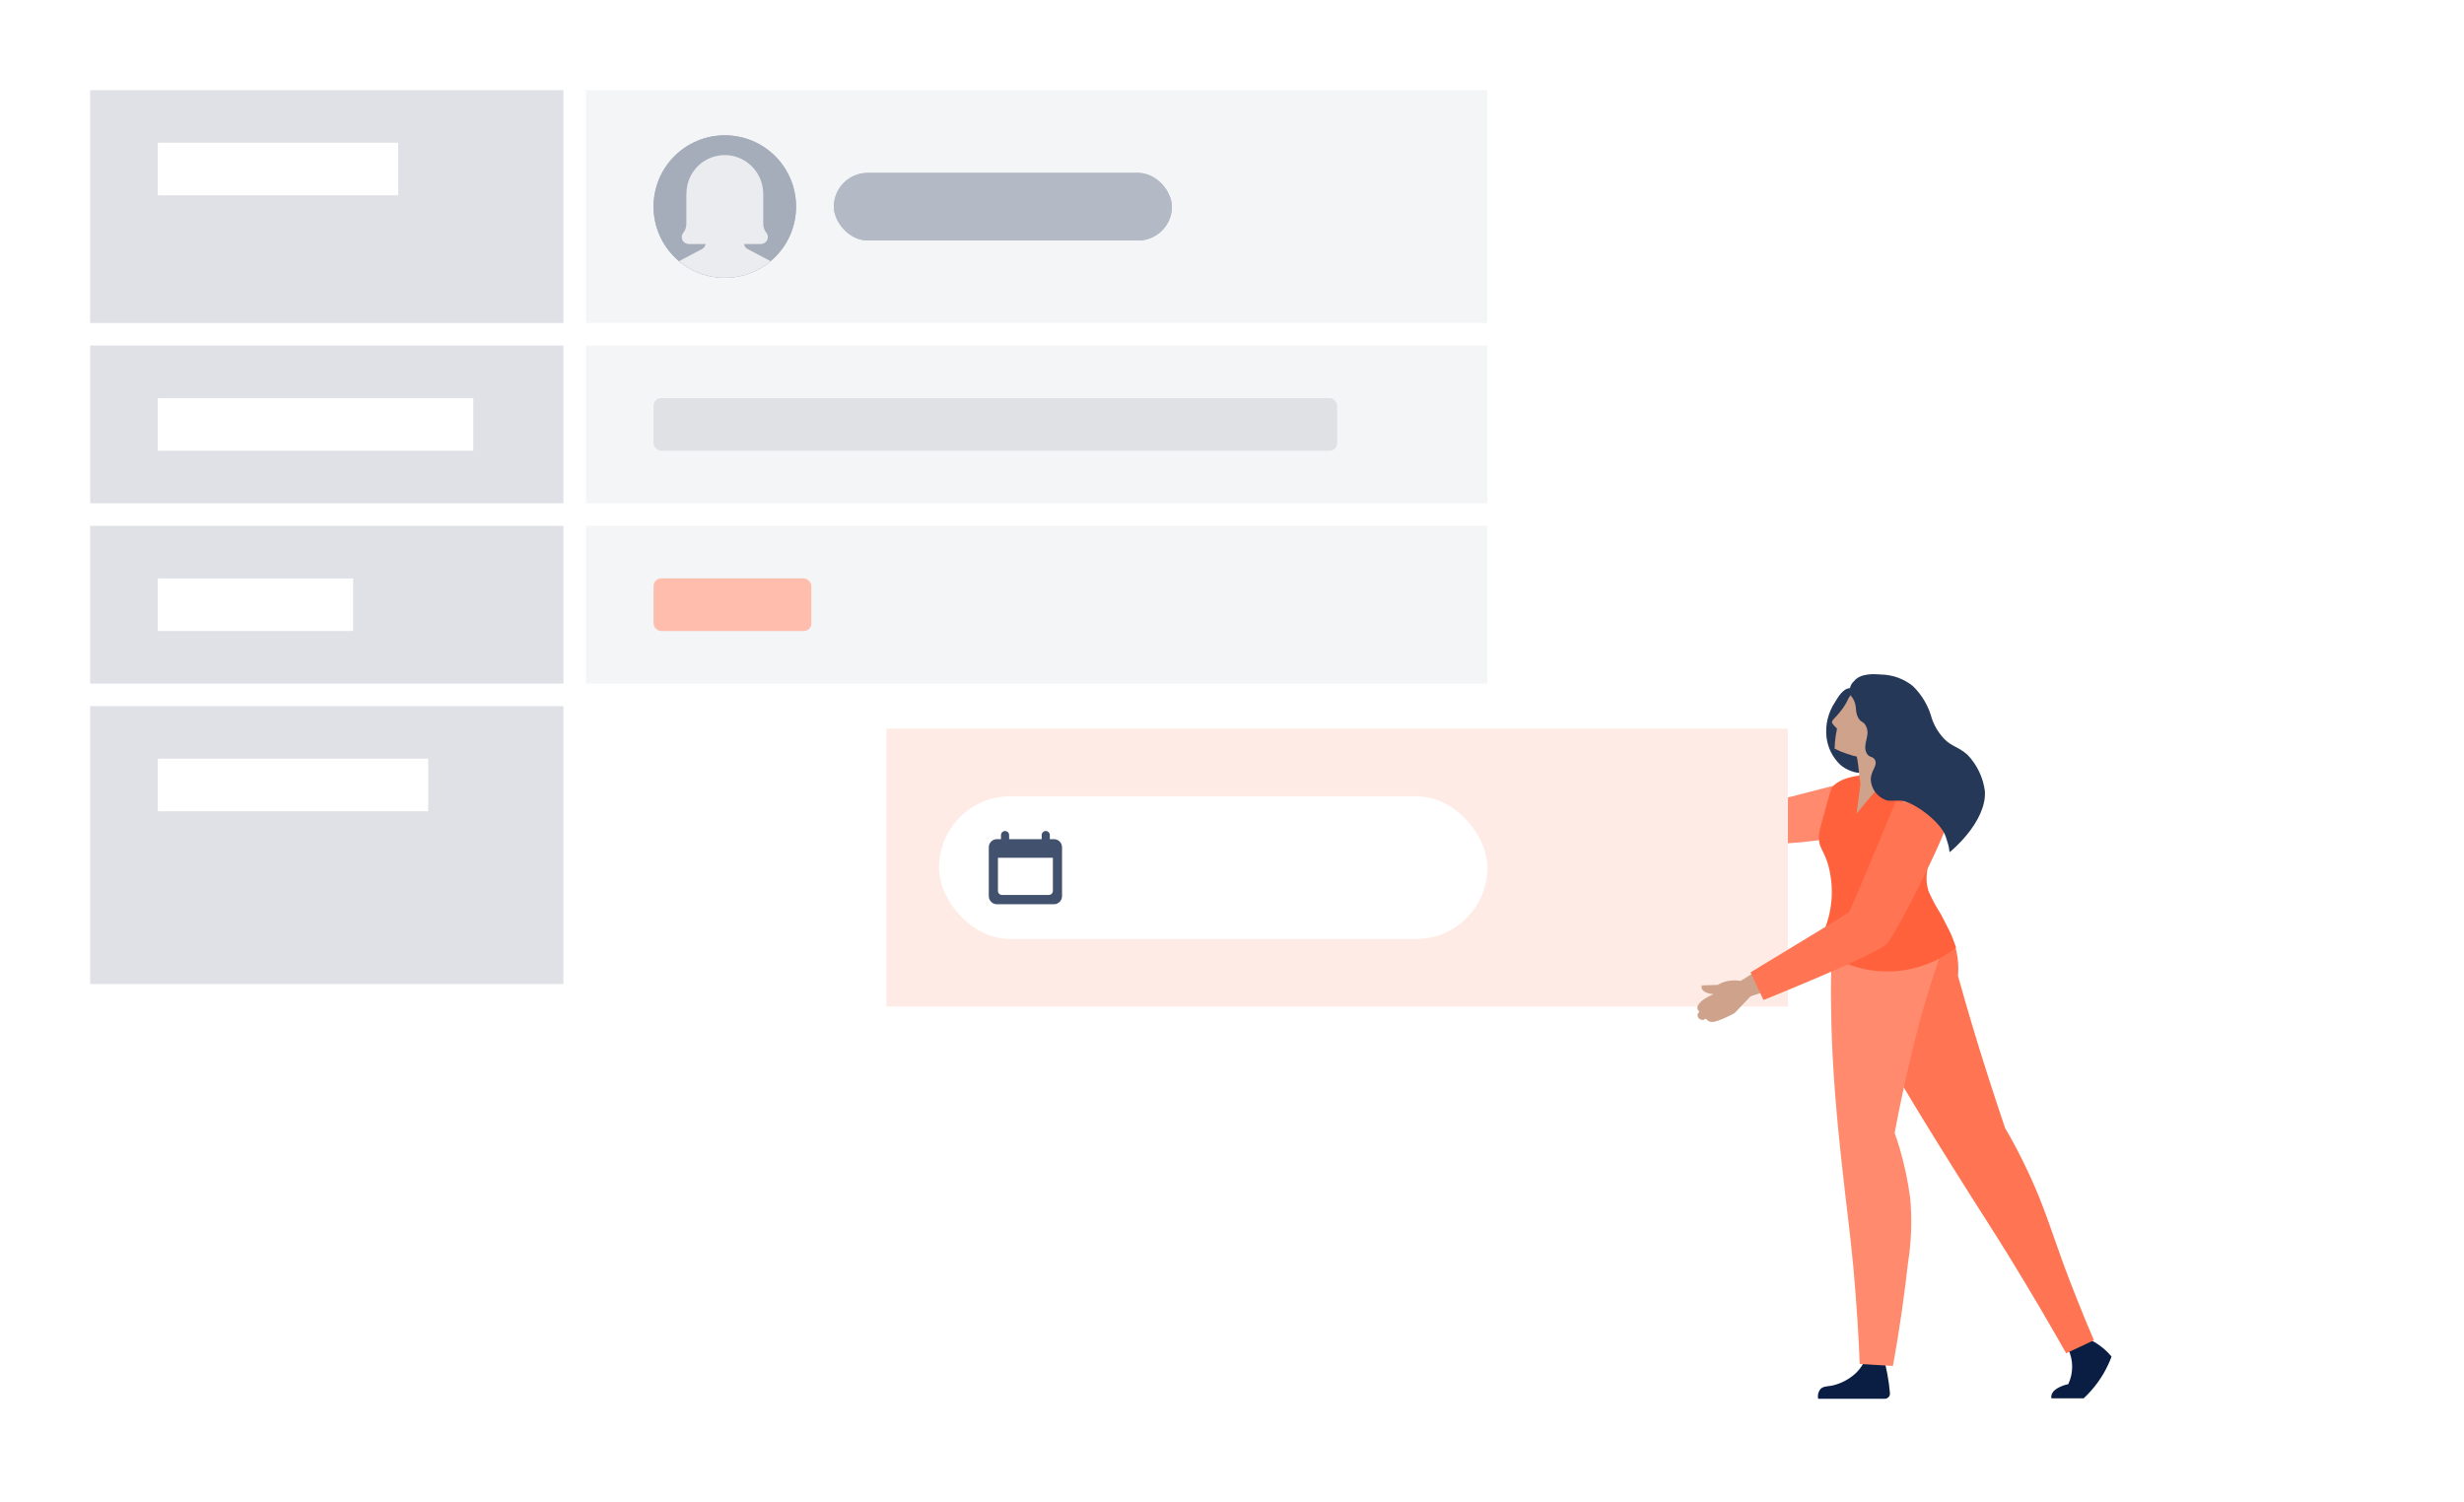 <svg width="328" height="200" viewBox="0 0 328 200" fill="none" xmlns="http://www.w3.org/2000/svg">
<rect width="328" height="200" fill="white"/>
<rect x="12" y="70" width="63" height="21" fill="#DFE1E6"/>
<path d="M219.328 100.597L218.482 102.607C221.796 104.881 225.24 106.959 228.797 108.831C231.359 110.182 233.828 111.346 236.19 112.355C241.157 112.181 246.082 111.377 250.846 109.962C251.299 109.827 251.734 109.634 252.138 109.388C252.322 109.276 255.322 107.408 254.762 105.241C254.408 103.871 252.742 102.774 250.741 102.88L236.329 106.591L219.328 100.597Z" fill="#FF8A6D"/>
<rect x="12" y="12" width="63" height="31" fill="#DFE1E6"/>
<rect x="21" y="19" width="32" height="7" fill="white"/>
<rect x="12" y="94" width="63" height="37" fill="#DFE1E6"/>
<rect x="21" y="101" width="36" height="7" fill="white"/>
<rect x="78" y="12" width="120" height="31" fill="#F4F5F7"/>
<rect x="78" y="70" width="120" height="21" fill="#F4F5F7"/>
<rect x="118" y="97" width="120" height="37" fill="#FFEBE5"/>
<rect x="87" y="77" width="21" height="7" rx="1" fill="#FFBDAD"/>
<rect x="78" y="46" width="120" height="21" fill="#F4F5F7"/>
<rect x="12" y="46" width="63" height="21" fill="#DFE1E6"/>
<rect x="21" y="53" width="42" height="7" fill="white"/>
<rect x="21" y="77" width="26" height="7" fill="white"/>
<rect x="87" y="53" width="91" height="7" rx="1" fill="#DFE1E5"/>
<rect x="111" y="23.016" width="45" height="9" rx="4.5" fill="#B3BAC5"/>
<path fill-rule="evenodd" clip-rule="evenodd" d="M105.968 27.5C105.968 32.737 101.722 36.984 96.484 36.984C91.246 36.984 87 32.737 87 27.5C87 22.262 91.246 18.016 96.484 18.016C101.722 18.016 105.968 22.262 105.968 27.5Z" fill="#A5ADBA"/>
<path fill-rule="evenodd" clip-rule="evenodd" d="M99.485 33.132C99.239 33.001 99.082 32.757 99.05 32.485H101.25C101.688 32.485 102.092 32.197 102.19 31.771C102.261 31.462 102.175 31.172 101.998 30.961C101.718 30.628 101.601 30.188 101.601 29.753V25.732H101.586C101.586 25.645 101.586 25.558 101.581 25.469C101.443 22.886 99.313 20.77 96.729 20.649C93.804 20.513 91.39 22.839 91.381 25.732H91.367V29.754C91.367 30.188 91.25 30.628 90.971 30.961C90.793 31.172 90.708 31.462 90.779 31.771C90.877 32.197 91.281 32.485 91.719 32.485H93.918C93.886 32.757 93.729 33.001 93.483 33.132L90.392 34.767C92.04 36.15 94.164 36.984 96.484 36.984C98.804 36.984 100.928 36.15 102.577 34.767L99.485 33.132Z" fill="#EBECF0"/>
<rect x="111" y="23.016" width="45" height="9" rx="4.5" fill="#B3BAC5"/>
<path fill-rule="evenodd" clip-rule="evenodd" d="M105.968 27.5C105.968 32.737 101.722 36.984 96.484 36.984C91.246 36.984 87 32.737 87 27.5C87 22.262 91.246 18.016 96.484 18.016C101.722 18.016 105.968 22.262 105.968 27.5Z" fill="#A5ADBA"/>
<path fill-rule="evenodd" clip-rule="evenodd" d="M99.485 33.132C99.239 33.001 99.082 32.757 99.05 32.485H101.25C101.688 32.485 102.092 32.197 102.19 31.771C102.261 31.462 102.175 31.172 101.998 30.961C101.718 30.628 101.601 30.188 101.601 29.753V25.732H101.586C101.586 25.645 101.586 25.558 101.581 25.469C101.443 22.886 99.313 20.77 96.729 20.649C93.804 20.513 91.39 22.839 91.381 25.732H91.367V29.754C91.367 30.188 91.25 30.628 90.971 30.961C90.793 31.172 90.708 31.462 90.779 31.771C90.877 32.197 91.281 32.485 91.719 32.485H93.918C93.886 32.757 93.729 33.001 93.483 33.132L90.392 34.767C92.04 36.15 94.164 36.984 96.484 36.984C98.804 36.984 100.928 36.15 102.577 34.767L99.485 33.132Z" fill="#EBECF0"/>
<path d="M233.695 131.934L230.916 134.853C230.25 135.232 229.554 135.557 228.836 135.824C228.279 136.025 227.808 136.162 227.411 135.916C227.275 135.832 227.159 135.718 227.073 135.582C226.918 135.754 226.676 135.819 226.455 135.748C226.221 135.685 226.04 135.499 225.984 135.263C225.939 135.041 226.034 134.815 226.224 134.692C226.101 134.597 226.011 134.465 225.968 134.315C225.81 133.726 226.639 132.955 228.11 132.343C227.249 132.295 226.607 131.949 226.506 131.531C226.482 131.412 226.497 131.289 226.546 131.179L228.66 131.109C229.033 130.884 229.44 130.719 229.864 130.621C230.613 130.453 231.391 130.476 232.129 130.687L233.695 131.934Z" fill="#CEA28B"/>
<rect x="125" y="106" width="73" height="19" rx="9.5" fill="white"/>
<path fill-rule="evenodd" clip-rule="evenodd" d="M133.25 111.167V111.708H132.706C132.108 111.708 131.625 112.192 131.625 112.788V119.295C131.625 119.891 132.109 120.375 132.706 120.375H140.294C140.892 120.375 141.375 119.891 141.375 119.295V112.788C141.375 112.193 140.891 111.708 140.294 111.708H139.75V111.167C139.75 110.868 139.507 110.625 139.208 110.625C138.909 110.625 138.667 110.868 138.667 111.167V111.708H134.333V111.167C134.333 110.868 134.091 110.625 133.792 110.625C133.493 110.625 133.25 110.868 133.25 111.167ZM132.844 114.184V118.597C132.844 118.898 133.084 119.137 133.382 119.137H139.619C139.913 119.137 140.156 118.895 140.156 118.597V114.184H132.844Z" fill="#42526E"/>
<mask id="mask0" mask-type="alpha" maskUnits="userSpaceOnUse" x="131" y="110" width="11" height="11">
<path fill-rule="evenodd" clip-rule="evenodd" d="M133.25 111.167V111.708H132.706C132.108 111.708 131.625 112.192 131.625 112.788V119.295C131.625 119.891 132.109 120.375 132.706 120.375H140.294C140.892 120.375 141.375 119.891 141.375 119.295V112.788C141.375 112.193 140.891 111.708 140.294 111.708H139.75V111.167C139.75 110.868 139.507 110.625 139.208 110.625C138.909 110.625 138.667 110.868 138.667 111.167V111.708H134.333V111.167C134.333 110.868 134.091 110.625 133.792 110.625C133.493 110.625 133.25 110.868 133.25 111.167ZM132.844 114.184V118.597C132.844 118.898 133.084 119.137 133.382 119.137H139.619C139.913 119.137 140.156 118.895 140.156 118.597V114.184H132.844Z" fill="white"/>
</mask>
<g mask="url(#mask0)">
</g>
<path d="M277.142 177.908C278.681 178.414 280.046 179.343 281.082 180.588C280.952 180.938 280.812 181.288 280.642 181.648C279.853 183.346 278.743 184.874 277.372 186.148H273.072C273.052 186.032 273.052 185.914 273.072 185.798C273.252 184.698 275.202 184.278 275.322 184.258C276.013 182.789 276.013 181.088 275.322 179.618L277.142 177.908Z" fill="#091E42"/>
<path d="M257.872 121.708C255.012 119.318 248.382 120.438 246.382 123.838C244.292 127.398 247.312 133.308 250.912 140.258C251.912 142.178 253.422 144.978 260.262 155.888C264.062 161.948 264.842 163.068 267.262 166.968C270.702 172.558 273.362 177.178 275.042 180.148L278.732 178.418C276.942 174.238 275.622 170.788 274.732 168.418C272.912 163.418 272.162 160.778 270.222 156.538C268.942 153.748 267.722 151.538 266.912 150.168C266.145 147.901 265.388 145.604 264.642 143.278C263.188 138.744 261.855 134.288 260.642 129.908C260.772 128.4 260.591 126.882 260.112 125.448C259.697 124.03 258.926 122.742 257.872 121.708Z" fill="#FF7452"/>
<path d="M250.782 180.958C250.952 181.558 251.102 182.198 251.232 182.878C251.395 183.731 251.512 184.592 251.582 185.458C251.599 185.651 251.533 185.842 251.402 185.985C251.271 186.128 251.086 186.209 250.892 186.208H242.022C241.934 185.772 242.032 185.319 242.292 184.958C242.652 184.538 243.182 184.568 243.812 184.468C245.048 184.207 246.187 183.608 247.102 182.738C247.646 182.2 248.069 181.553 248.342 180.838L250.782 180.958Z" fill="#091E42"/>
<path d="M252.532 118.088C250.569 117.587 248.487 117.893 246.752 118.938C244.582 120.428 243.562 123.348 243.752 134.278C243.822 139.718 244.162 145.618 245.122 154.458C245.842 161.108 246.122 162.668 246.702 168.578C247.202 174.068 247.442 178.578 247.562 181.578L251.982 181.838C252.982 176.348 253.582 171.708 253.982 168.148C254.441 165.299 254.542 162.403 254.282 159.528C253.983 157.23 253.501 154.96 252.842 152.738C252.632 152.038 252.412 151.398 252.212 150.818C252.482 149.338 252.932 147.038 253.562 144.228C254.342 140.748 255.032 137.668 256.162 133.808C258.052 127.318 258.822 126.648 258.352 124.528C257.725 121.484 255.497 119.019 252.532 118.088Z" fill="#FF8A6D"/>
<path d="M260.392 126.137C254.9 130.479 247.115 130.366 241.752 125.867C242.322 124.998 242.783 124.061 243.122 123.077C244.026 120.438 244.086 117.582 243.292 114.907C242.712 113.087 242.142 112.907 242.112 111.467C242.112 110.827 242.212 110.537 243.062 107.467C243.682 105.217 243.702 105.087 243.912 104.797C244.122 104.507 245.082 103.327 248.662 103.147C252.025 103.046 255.355 103.84 258.312 105.447C258.112 107.599 257.799 109.739 257.372 111.857C256.682 115.247 256.082 116.687 256.742 118.697C257.221 119.759 257.776 120.785 258.402 121.767C259.154 123.182 259.819 124.641 260.392 126.137Z" fill="#FF613C"/>
<path d="M244.283 93.448C243.363 94.82 242.957 96.472 243.138 98.114C243.293 99.512 243.934 100.811 244.949 101.785C245.378 102.166 245.879 102.458 246.421 102.644C246.911 102.844 247.443 102.917 247.968 102.856C249.887 102.285 249.472 94.587 247.383 92.243C247.13 91.891 246.74 91.663 246.309 91.614C245.402 91.572 244.698 92.757 244.283 93.448Z" fill="#253858"/>
<path d="M243.883 96.228C243.955 96.37 244.05 96.5 244.164 96.611C244.28 96.746 244.405 96.873 244.538 96.992C244.477 97.285 244.421 97.598 244.367 97.921C244.283 98.5 244.232 99.084 244.216 99.669C244.767 99.945 245.339 100.178 245.925 100.367C246.962 100.742 248.056 100.933 249.158 100.931C249.924 100.948 250.685 100.817 251.402 100.547C253.743 99.629 255.003 97.081 254.312 94.663C253.621 92.245 251.206 90.748 248.732 91.205C247.748 91.382 246.862 91.911 246.238 92.693C245.886 93.183 246.003 93.277 245.427 94.111C245.247 94.379 245.053 94.637 244.847 94.885C244.24 95.634 243.799 95.888 243.883 96.228Z" fill="#CEA28B"/>
<path d="M250.933 97.881C250.445 99.561 250.82 101.374 251.934 102.723C251.264 103.453 250.59 104.208 249.912 104.989C248.936 106.119 248.014 107.228 247.145 108.317L247.662 104.313C247.439 103.354 247.404 100.989 246.962 100.108L250.933 97.881Z" fill="#CEA28B"/>
<path d="M231.053 130.999L232.103 132.912C235.929 131.74 239.683 130.347 243.347 128.74C245.993 127.565 248.439 126.34 250.66 125.124C253.594 121.115 256.007 116.749 257.842 112.132C258.016 111.693 258.133 111.234 258.19 110.766C258.216 110.552 258.611 107.04 256.555 106.131C255.262 105.556 253.364 106.199 252.205 107.824L246.196 121.444L231.053 130.999Z" fill="#CEA28B"/>
<path fill-rule="evenodd" clip-rule="evenodd" d="M246.195 121.444L233.027 129.442L234.751 133.123C234.751 133.123 249.732 127.111 251.144 125.66C252.556 124.21 259.803 109.617 259.501 108.491C259.199 107.365 252.378 106.658 252.378 106.658L246.195 121.444Z" fill="url(#paint0_linear)"/>
<path d="M247.328 95.493C247.686 96.187 247.999 95.954 248.351 96.578C249.102 97.895 247.813 99.093 248.508 100.31C248.84 100.898 249.352 100.636 249.604 101.192C249.972 102.007 248.977 102.605 249.037 103.878C249.12 104.861 249.67 105.744 250.515 106.251C251.225 106.65 251.288 106.626 252.851 106.566C254.414 106.506 258.339 109.319 259.01 111.373C259.68 113.427 259.339 112.694 259.525 113.439C259.714 113.33 264.418 109.433 264.229 105.368C264.003 103.524 263.183 101.804 261.894 100.467C260.565 99.273 259.569 99.408 258.41 97.903C257.752 97.1 257.276 96.164 257.015 95.159C256.546 93.709 255.73 92.394 254.638 91.331C253.452 90.375 251.985 89.835 250.463 89.795C249.485 89.719 247.627 89.585 246.766 90.717C246.447 90.996 246.255 91.392 246.232 91.815C246.209 92.237 246.358 92.652 246.645 92.963C247.263 93.994 246.877 94.595 247.328 95.493Z" fill="#253858"/>
<defs>
<linearGradient id="paint0_linear" x1="244.532" y1="101.782" x2="230.818" y2="131.826" gradientUnits="userSpaceOnUse">
<stop stop-color="#FF7452"/>
<stop offset="0.44" stop-color="#FF7452"/>
<stop offset="1" stop-color="#FF7452"/>
</linearGradient>
</defs>
</svg>
